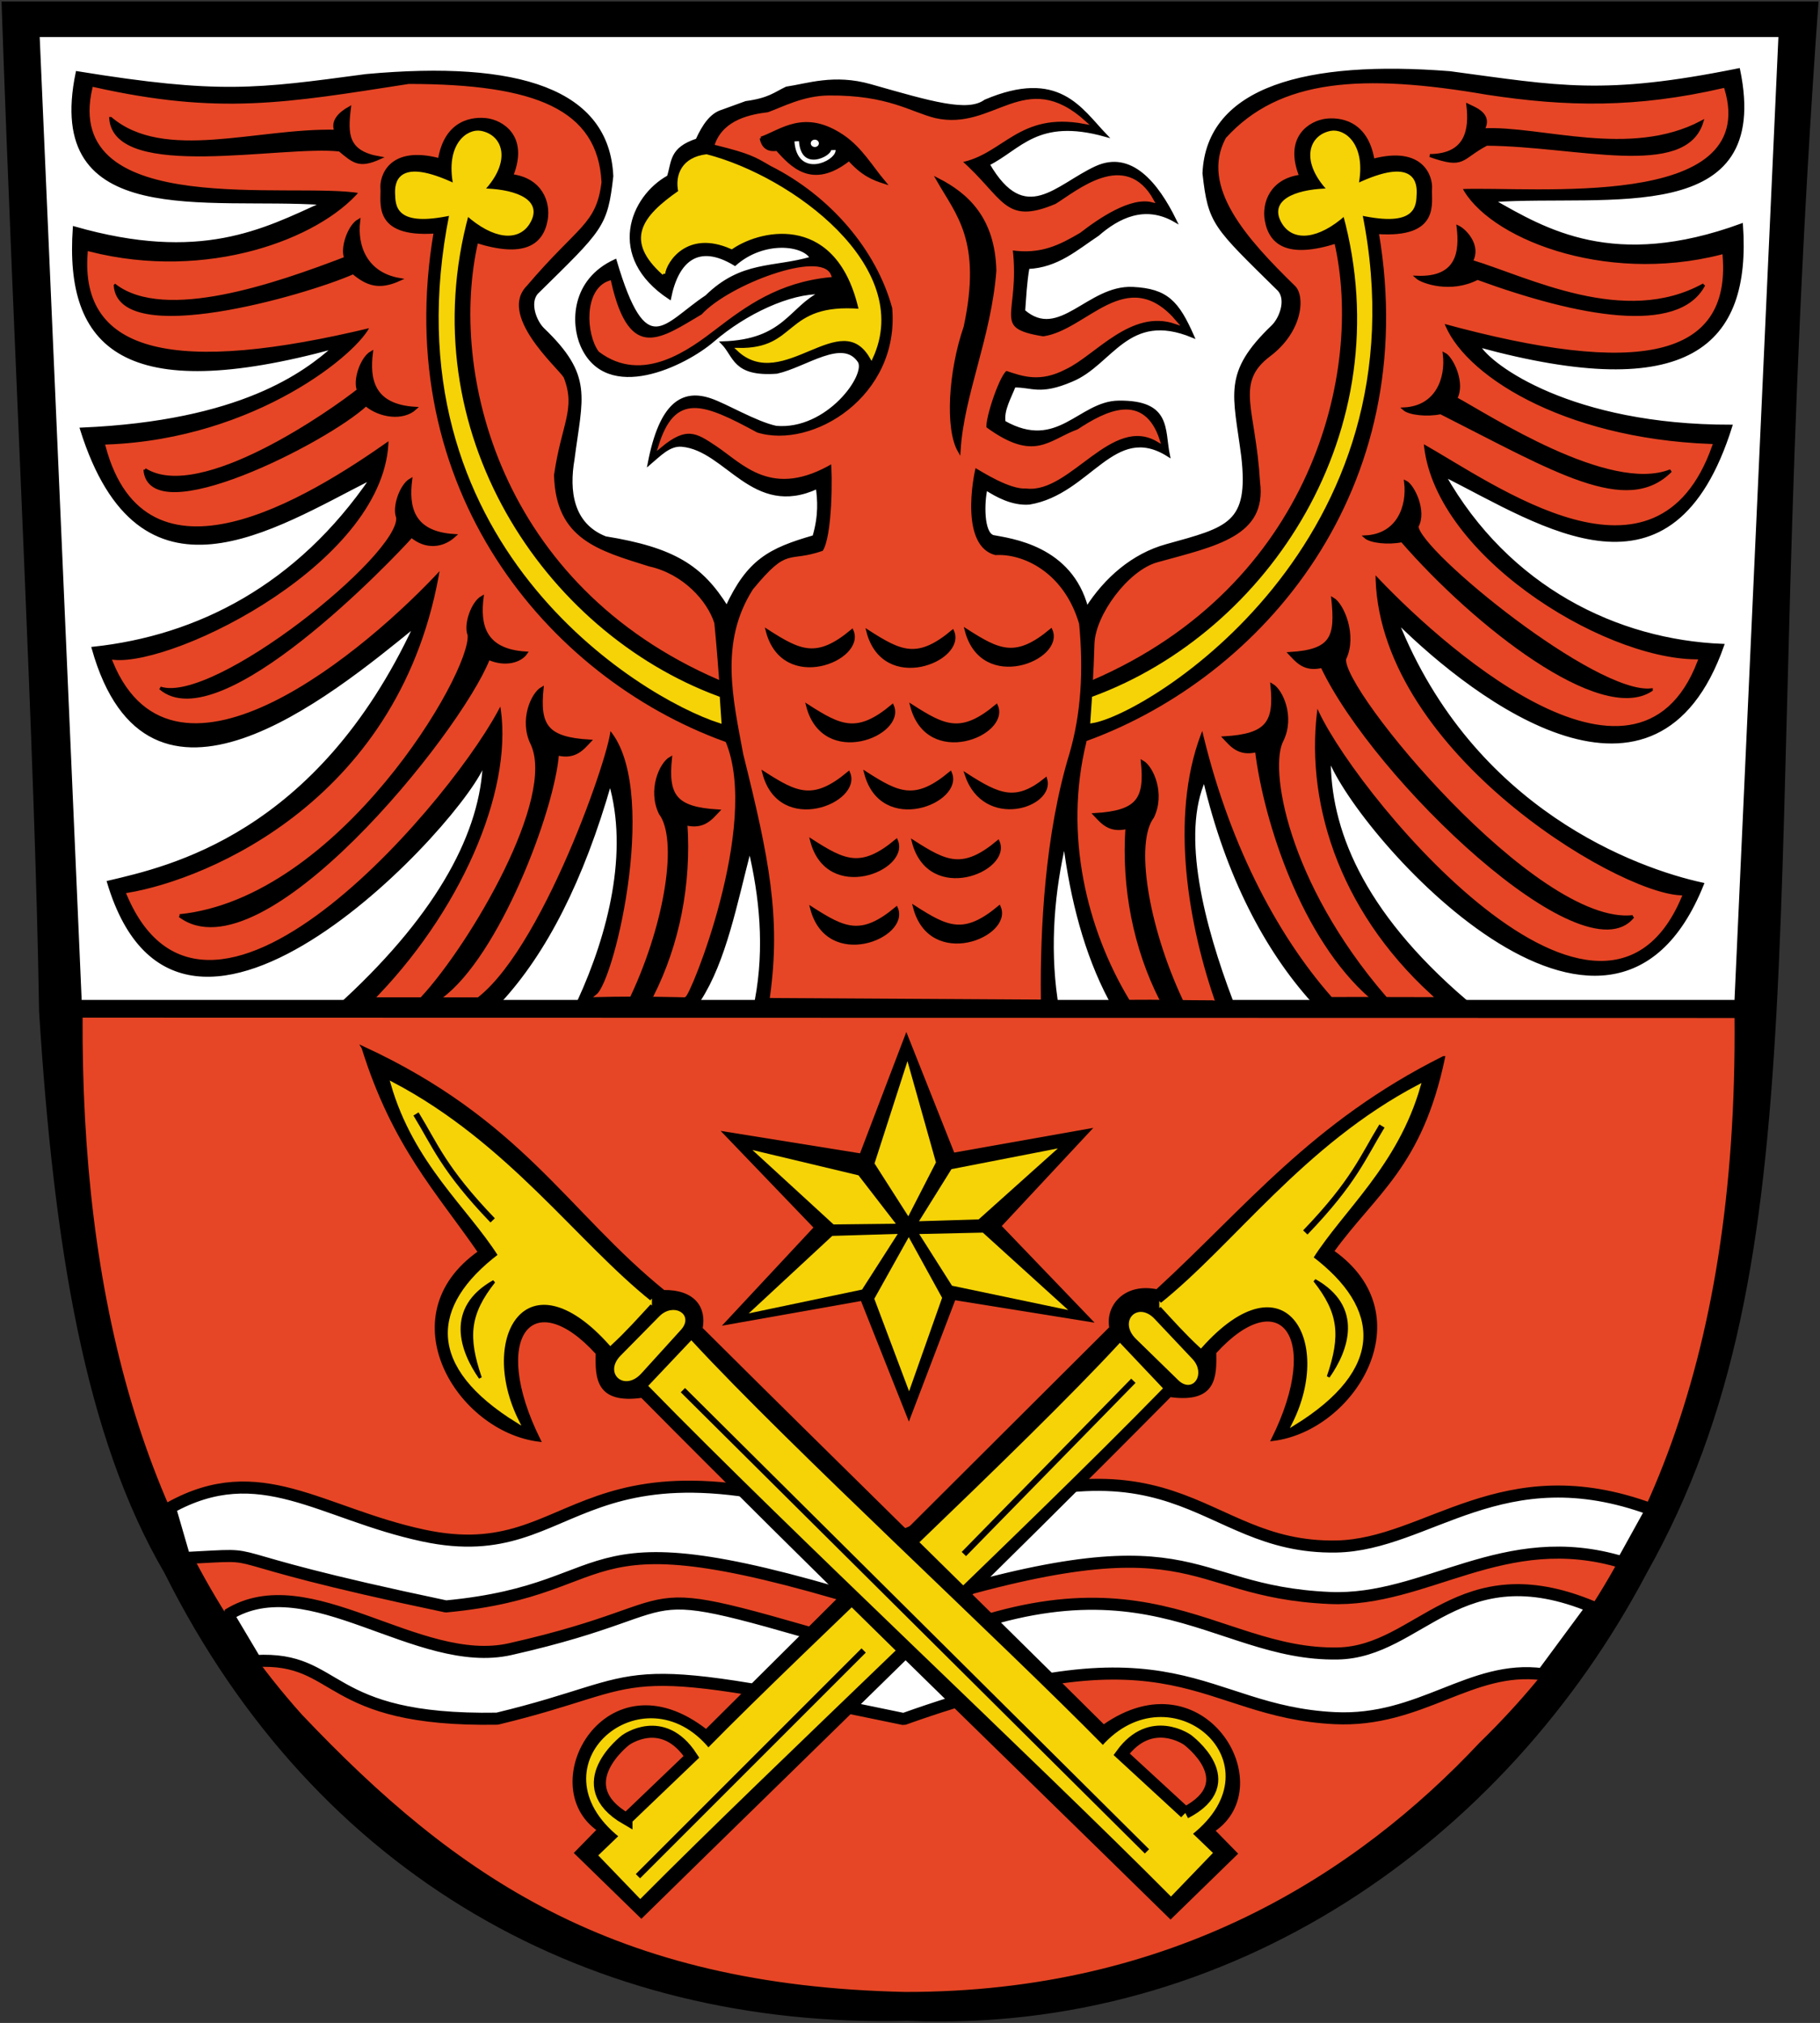 <!-- Created with Inkscape (http://www.inkscape.org/) -->
<svg xmlns:inkscape="http://www.inkscape.org/namespaces/inkscape" xmlns:rdf="http://www.w3.org/1999/02/22-rdf-syntax-ns#" xmlns="http://www.w3.org/2000/svg" inkscape:version="0.48.2 r9819" height="670.97" width="603.62" version="1.1" xmlns:cc="http://creativecommons.org/ns#" xmlns:dc="http://purl.org/dc/elements/1.1/" sodipodi:docname="Wappen Landkreis Maerkisch-Oderland2.svg" xmlns:sodipodi="http://sodipodi.sourceforge.net/DTD/sodipodi-0.dtd">
	<rect width="100%" height="100%" fill="#333333" stroke="none"/>
	<sodipodi:namedview fit-margin-left="0.5" inkscape:zoom="2.86" borderopacity="1" inkscape:current-layer="svg2" inkscape:cx="451.77068" inkscape:cy="302.78672" inkscape:window-maximized="1" showgrid="false" fit-margin-right="0.5" bordercolor="#666666" inkscape:window-x="-8" guidetolerance="10" objecttolerance="10" inkscape:window-y="-8" fit-margin-bottom="0.5" inkscape:window-width="1680" inkscape:pageopacity="0" inkscape:pageshadow="2" pagecolor="#ffffff" gridtolerance="10" inkscape:window-height="988" fit-margin-top="0.5"/>

	<path stroke-linejoin="miter" style="enable-background:accumulate;color:black;" d="M1.281,1.243c4.21,121.91,11.065,248.02,12.433,334.27,4.919,78.1,15.207,140.91,41.493,185.86,50.443,100.96,141.52,150.66,245.57,148.15,107.39,4.53,197.99-59.45,244.72-148.12,29.349-52.206,38.698-108.47,42.926-185.49,4.481-81.625,3.209-186.56,13.898-334.67z" sodipodi:nodetypes="cccccccc" inkscape:connector-curvature="0" stroke-dashoffset="0" stroke="#000" stroke-linecap="butt" stroke-miterlimit="4" stroke-dasharray="none" stroke-width="1.5" fill="#000"/>
	<path style="enable-background:accumulate;color:black;" d="m26.892,337.03c-0.45,92.398,19.447,172.38,72.861,232,51.14,53.901,103.32,90.097,200.51,92.154,89.07,0.125,150.13-39.447,190.85-82.872,52.35-50.955,85.728-124.41,84.662-241.16z" sodipodi:nodetypes="cccccc" inkscape:connector-curvature="0" stroke="#000" stroke-width="1px" fill="#e64625"/>
	<path stroke-linejoin="miter" d="m56.352,500.12c29.855-16.644,49.972,1.912,84.104,9.199,53.794,11.485,48.013-41.395,159.87-0.342,91.573-39.643,95.869,4.775,142.82,3.966,30.472-0.525,55.076-30.705,104.66-12.269l-9.695,17.522c-39.436-11.944-65.053,13.239-97.15,11.817-50.034-2.217-42.129-28.377-144.18,4.242-111.07-35.139-86.401-7.336-148.87-1.438-84.929-17.839-54.762-17.639-86.731-16.049z" fill-rule="evenodd" sodipodi:nodetypes="cscsccccccc" inkscape:connector-curvature="0" stroke="#000" stroke-miterlimit="0.5" stroke-width="4" fill="#FFF"/>
	<path stroke-linejoin="miter" style="enable-background:accumulate;color:black;" d="m589.3,12.781-575.61,0,13.87,318.38,547.23,0z" stroke-dashoffset="0" inkscape:connector-curvature="0" stroke="#FFF" stroke-linecap="butt" stroke-miterlimit="4" stroke-dasharray="none" stroke-width="1px" fill="#FFF"/>
	<path stroke-linejoin="miter" style="enable-background:accumulate;color:black;" d="m486.06,332.06c-34.971-29.938-45.39-57.624-45.192-80.663,9.643,25.578,92.911,118.93,123.75,41.85-21.589-4.695-76.258-24.201-101.35-87.218,27.057,26.813,86.053,70.652,108.05,8.026-35.027-1.395-71.189-18.97-92.409-56.485,33.029,16.682,75.636,45.946,95.119-16.206-52.894,0.054-79.951-19.968-83.652-26.706,69.659,18.988,89.959-0.384,87.198-40.024-42.389,15.491-65.057,1.788-82.459-8.103,38.551-2.599,92.274,8.544,81.506-43.374-44.972,9.073-59.326,5.823-95.805,0.953-47.338-3.72-80.229,4.982-81.506,33.365,1.872,16.737,3.39,17.471,24.954,38.719,2.815,3.365,0.504,9.529-2.186,12.113-16.186,15.546-12.576,22.297-9.899,43.066,2.559,22.505-4.697,23.897-25.315,29.61-11.116,3.08-20.189,11.013-26.412,20.791-5.3-20.461-25.44-22.703-31.063-23.803-3.672-1.102-3.445-11.505-2.383-15.874,3.434,2.223,8.731,5.21,14.386,4.766,20.144-3.351,27.932-27.375,46.118-15.869-1.765-8.481,0.622-17.831-16.521-17.616-12.998,0.163-20.06,16.767-37.984,6.629-0.641-3.914,1.858-8.102,3.365-11.974,5.836-0.16,8.411,2.67,19.066-1.907,13.271-5.439,18.457-23.545,40.11-14.614-4.977-11.252-8.543-15.304-19.854-15.85-14.705-0.71-24.271,17.837-36.183,7.503,0.369-4.707,0.527-9.203,1.43-14.444,9.751-0.452,15.959-6.156,23.148-10.916,6.653-5.803,15.541-10.445,25.667-4.587-6.062-12.379-14.721-22.908-26.215-17.636-13.087,6.003-23.564,20.074-35.806-1.122,10.521-5.203,16.24-15.925,38.892-9.586-8.301-8.678-15.557-21.686-39.84-11.358-5.834,4.236-17.859,0.653-38.078-5.103-12.09-3.442-20.921-0.184-27.843,0.814-3.956,1.88-5.751,3.753-13.461,4.798l-7.877,2.862c-3.6,1.082-6.098,4.654-8.324,9.557-8.851,2.909-7.875,7.162-9.504,12.195-12.23,6.711-20.403,26.444,0.39,40.177,2.468-12.347,9.388-18.631,21.67-11.16,9.408-8.331,22.752-6.881,25.407-2.046-12.713,3.704-23.095,1.243-34.848,12.759-13.984,9.239-20.135,22.538-30.284-11.887-14.227,6.524-14.229,20.794-11.035,28.102,8.305,19.004,34.132,6.42,43.53-1.703,10.579-9.144,25.533-16.14,35.891-15.778-10.384,4.97-12.007,15.99-32.806,16.63,4.247,4.333,3.72,10.78,18.026,9.725,9.652-2.172,21.775-11.768,27.284-3.679,3.078,4.52-10.449,23.463-27.529,21.964-6.868-1.49-16.546-7.371-21.82-9.146-9.114-3.068-16.412,1.044-20.269,21.173,3.31-2.778,6.615-6.452,10.828-6.086,14.905,1.297,23.6,23.874,44.939,13.962,0.528,4.014,0.993,9.283-1.117,16.374-14.817,4.258-21.755,8.002-28.912,23.413-8.365-13.444-17.551-19.367-40.273-23.049-11.237-4.465-12.506-15.661-10.727-26.045,2.677-20.769,6.287-27.52-9.899-43.066-2.69-2.584-5.001-8.748-2.186-12.113,21.564-21.248,23.081-21.982,24.954-38.719-1.276-28.383-30.679-38.015-81.506-33.365-36.479,4.87-48.507,6.725-95.805-0.953-10.769,51.919,42.955,40.775,81.506,43.374-19.728,8.96-40.535,20.106-82.459,8.103-2.761,39.64,16.613,58.549,86.272,39.561-9.747,8.598-30.763,24.897-83.889,27.169,19.483,62.152,63.252,32.887,96.281,16.206-24.475,35.887-57.615,52.765-92.409,56.485,18.281,64.952,77.899,16.026,106.82-7.53-32.442,69.761-81.776,80.389-101.74,85.103,24.352,81.484,119.18-22.012,124.66-39.941-0.721,23.078-14.61,49.857-45.985,79.025l51.148,0.499c15.058-16.303,27.307-40.257,36.548-72.586,6.727,22.918-0.142,50.165-10.341,72.425l39.945-0.374c8.442-13.072,11.972-31.818,16.709-50.003,3.718,15.796,5.438,32.584,2.2,50.01l99.358-0.37c-2.561-17.949-0.879-36.064,2.839-51.861,2.394,18.957,7.085,36.89,15.039,51.968l40.305,0.55c-9.433-24.926-17.317-55.122-8.966-73.461,7.655,32.496,20.693,56.676,35.917,73.595z" sodipodi:nodetypes="ccccccccccccccccscccccsccccsccccscccsccccccccccsscccscscsccccccccccccccccccccccccccccccccc" inkscape:connector-curvature="0" stroke-dashoffset="0" stroke="#000" stroke-linecap="butt" stroke-miterlimit="4" stroke-dasharray="none" stroke-width="1px" fill="#000"/>
	<path stroke-linejoin="miter" style="enable-background:accumulate;color:black;" d="m402.17,331.29c-9.158-26.882-14.909-63.144-3.301-90.489,8.664,37.717,24.659,68.478,43.025,89.39,9.987-0.076,26.997,0.068,32.427,0.041-31.314-28.648-42.404-65.531-37.62-97.04,9.722,25.658,93.375,128.46,120.52,64.264-22.234-1.131-101.93-49.385-101.52-107.92,20.923,22.638,86.614,82.354,106.81,29.659-32.124-0.311-88.262-35.58-90.857-72.767,24.99,14.098,77.47,52.93,95.716,1.328-49.755-1.886-82.989-23.425-89.038-41.036,65.934,18.079,95.088,11.153,92.502-21.758-39.264,9.965-77.936-5.762-86.466-22.742,23.983-1.01,98.933,7.246,87.116-32.473-28.775,6.61-51.807,6.223-78.333,2.18-41.398-7.126-68.591-5.256-86.19,14.15-8.41,15.744,6.83,32.743,22.904,48.403,3.701,3.605,2.826,15.697-8.339,24.116-11.465,8.645-4.57,16.728-3.129,41.166,2.396,18.685-15.199,21.88-34.426,27.227-9.387,2.61-20.196,17.142-20.482,26.593-0.676,22.325-1.605,20.278-2.704,32.704-7.573,30.774,0.323,61.959,14.055,84.83,8.677-0.115,18.545,0.174,27.325,0.174zm-169.14-226.62c-13.097,7.671-24.556,16.833-30.826-11.101-8.125,2.706-7.276,17.279-3.252,22.716,14.197,10.721,29.503-0.83,38.304-7.574,9.908-7.591,20.834-15.556,37.942-17.255-2.959-7.855-33.121,3.327-42.168,13.214zm-74.69,225.63c22.746-18.023,45.959-87.898,43.5-89.264,17.944,18.648,2.706,84.067-3.66,89.16,13.476-0.347,28.77,0.088,28.77,0.088,1.257,0.463,24.701-56.514,13.279-84.02-1.958-12.027-2.108-22.48-3.8-39.481-2.291-7.158-10.146-15.991-21.264-18.432-16.683-5.247-31.423-8.999-31.914-30.863,2.507-17.243,7.252-21.789,3.27-32.06-2.198-3.384-22.153-20.814-12.124-31,17.116-20.105,22.849-20.098,24.602-33.994-1.21-23.574-21.25-32.046-63.37-32.096-40.697,6.328-62.827,10.37-104.51,1.056-10.086,43.106,66.062,30.232,88.611,34.238-13.54,16.063-50.893,30.244-90.157,20.279-2.586,32.907,28.494,39.987,93.737,24.217-3.585,8.987-38.05,37.918-87.806,39.804,13.191,49.215,65.433,17.552,93.868-2.56-0.132,40.883-70.59,75.838-91.473,73.999,20.201,48.999,83.428-3.941,108.66-31.507-12.52,77.63-77.523,104.32-104.06,108.75,27.143,64.193,109.64-34.51,123.67-63.864,5.223,26.889-11.17,67.047-40.183,97.525zm186.37,0.736c-0.249-22.457,1.298-54.378,9.512-81.245,3.794-13.062,4.663-27.183,3.192-42.773-5.051-17.163-18.678-23.028-27.332-22.401-12.371-3.071-7.846-26.491-6.852-30.118,3.216,1.845,11.872,7.405,17.169,7.037,14.267,1.78,28.103-24.791,43.779-15.409-5.026-15.534-17.236-9.422-26.559-3.258-9.529,3.394-14.447,11.255-30.927-0.858-0.6-3.249,4.881-19.293,7.156-19.489,5.466,1.815,10.996,3.91,19.435-0.506,9.657-4.516,21.612-20.197,36.639-15.059-16.156-19.172-29.06,3.104-43.928,5.108-18.178-2.895-8.037-7.493-10.638-29.573,9.749,1.473,15.87-1.723,22.603-5.675,6.231-4.818,16.852-12.104,24.268-10.213-9.061-16.534-24.775-2.915-31.891,1.462-17.593,7.46-17.816-2.273-31.968-14.635,14.119-2.577,19.294-16.94,41.386-12.827-19.896-18.009-29.723,3.526-49.666-0.942-8.236-2.027-15.583-7.656-35.228-7.49-8.336,0.071-15.1,3.772-20.042,5.545-5.649,0.677-14.232,2.328-17.141,9.972,11.286,2.79,13.039,3.93,18.058,6.86,20.022,10.032,35.454,28.197,40.67,47.56,2.555,29.588-26.683,47.639-45.478,41.803-18.091-9.824-26.724-13.089-32.096,4.194,8.812-7.385,12.336-4.981,18.857-0.644,9.136,6.077,18.375,17.587,38.392,5.74,0.495,3.333,0.622,24.954-2.894,29.918-12.173,4.243-11.23-1.675-23.073,12.663-11.023,17.306-6.532,35.872-3.101,54.35,8.575,34.391,12.497,54.05,8.871,80.383z" sodipodi:nodetypes="ccccccccccccccccsscsscccccccccccccccccccccccccccccccccccccccccccccccscccccsccccccscccccc" inkscape:connector-curvature="0" stroke-dashoffset="0" stroke="#e64625" stroke-linecap="butt" stroke-miterlimit="4" stroke-dasharray="none" stroke-width="1px" fill="#e64625"/>
	<path stroke-linejoin="miter" style="enable-background:accumulate;color:black;" d="m209.81,330.16c11.367-24.5,15.576-51.989,9.175-60.421-3.725-7.723,0.196-16.451,3.38-18.253-1.274,12.458,1.536,16.651,15.771,17.498-2.279,2.383-4.762,5.736-10.66,4.27,1.361,19.932-2.587,39.931-11.229,56.983-1.677,0.357-3.831,0.064-6.435-0.077z" sodipodi:nodetypes="ccccccc" inkscape:connector-curvature="0" stroke-dashoffset="0" stroke="#000" stroke-linecap="butt" stroke-miterlimit="4" stroke-dasharray="none" stroke-width="1px" fill="#000"/>
	<path stroke-linejoin="miter" style="enable-background:accumulate;color:black;" d="m311.01,59.549c6.56,11.531,15.243,20.196,9.1,48.876-5.143,14.92-6.152,33.766-2.024,41.037,1.14-18.646,10.15-37.546,11.87-59.673-0.41-17.394-9.343-25.343-18.945-30.24z" sodipodi:nodetypes="ccccc" inkscape:connector-curvature="0" stroke-dashoffset="0" stroke="#000" stroke-linecap="butt" stroke-miterlimit="4" stroke-dasharray="none" stroke-width="1px" fill="#000"/>
	<path stroke-linejoin="miter" style="enable-background:accumulate;color:black;" d="m252.42,45.836c6.744-2.35,14.423-9.328,27.251-0.527,5.835,4.004,9.306,10.08,13.538,15.12-3.52-1.13-7.107-2.523-11.604-7.56-12.313,9.745-19.13,1.908-23.91-3.34-3.369,0.515-4.704-1.175-5.274-3.692z" sodipodi:nodetypes="cscccc" inkscape:connector-curvature="0" stroke-dashoffset="0" stroke="#000" stroke-linecap="butt" stroke-miterlimit="4" stroke-dasharray="none" stroke-width="1px" fill="#000"/>
	<path inkscape:connector-curvature="0" fill="#FFF" d="m271.59,47.543c0,0.671-0.604,1.216-1.349,1.216-0.745,0-1.349-0.544-1.349-1.216s0.604-1.216,1.349-1.216c0.745,0,1.349,0.544,1.349,1.216z"/>
	<path stroke-linejoin="miter" style="enable-background:accumulate;color:black;" d="m276.39,49.78c0.096,2.822-11.33,8.476-12.159-2.912" sodipodi:nodetypes="cc" inkscape:connector-curvature="0" stroke-dashoffset="0" stroke="#FFF" stroke-linecap="butt" stroke-miterlimit="4" stroke-dasharray="none" stroke-width="1.5" fill="none"/>
	<path stroke-linejoin="miter" style="enable-background:accumulate;color:black;" d="m232.15,61.736c-2.723-3.277,0.032-8.852,6.17-3.572-2.838,0.075-5.332,0.64-6.17,3.572z" sodipodi:nodetypes="ccc" inkscape:connector-curvature="0" stroke-dashoffset="0" stroke="#000" stroke-linecap="butt" stroke-miterlimit="4" stroke-dasharray="none" stroke-width="1px" fill="#000"/>
	<path stroke-linejoin="miter" style="enable-background:accumulate;color:black;" d="m348.57,209.03c4.137,9.493-22.801,20.495-28.111,0.017,10.902,6.985,16.432,9.741,28.111-0.017z" sodipodi:nodetypes="ccc" inkscape:connector-curvature="0" stroke-dashoffset="0" stroke="#000" stroke-linecap="butt" stroke-miterlimit="4" stroke-dasharray="none" stroke-width="1px" fill="#000"/>
	<path stroke-linejoin="miter" style="enable-background:accumulate;color:black;" d="m315.95,209.41c4.137,9.493-22.801,20.495-28.111,0.017,10.902,6.985,16.432,9.741,28.111-0.017z" sodipodi:nodetypes="ccc" inkscape:connector-curvature="0" stroke-dashoffset="0" stroke="#000" stroke-linecap="butt" stroke-miterlimit="4" stroke-dasharray="none" stroke-width="1px" fill="#000"/>
	<path stroke-linejoin="miter" style="enable-background:accumulate;color:black;" d="m282.58,209.22c4.137,9.493-22.801,20.495-28.111,0.017,10.902,6.985,16.432,9.741,28.111-0.017z" sodipodi:nodetypes="ccc" inkscape:connector-curvature="0" stroke-dashoffset="0" stroke="#000" stroke-linecap="butt" stroke-miterlimit="4" stroke-dasharray="none" stroke-width="1px" fill="#000"/>
	<path stroke-linejoin="miter" style="enable-background:accumulate;color:black;" d="m295.97,234.11c4.137,9.493-22.801,20.495-28.111,0.017,10.902,6.985,16.432,9.741,28.111-0.017z" sodipodi:nodetypes="ccc" inkscape:connector-curvature="0" stroke-dashoffset="0" stroke="#000" stroke-linecap="butt" stroke-miterlimit="4" stroke-dasharray="none" stroke-width="1px" fill="#000"/>
	<path stroke-linejoin="miter" style="enable-background:accumulate;color:black;" d="m330.47,234.11c4.137,9.493-22.801,20.495-28.111,0.017,10.902,6.985,16.432,9.741,28.111-0.017z" sodipodi:nodetypes="ccc" inkscape:connector-curvature="0" stroke-dashoffset="0" stroke="#000" stroke-linecap="butt" stroke-miterlimit="4" stroke-dasharray="none" stroke-width="1px" fill="#000"/>
	<path stroke-linejoin="miter" style="enable-background:accumulate;color:black;" d="m346.82,258.42c2.637,8.993-20.301,16.495-26.361-1.483,10.902,6.985,16.432,9.491,26.361,1.483z" sodipodi:nodetypes="ccc" inkscape:connector-curvature="0" stroke-dashoffset="0" stroke="#000" stroke-linecap="butt" stroke-miterlimit="4" stroke-dasharray="none" stroke-width="1px" fill="#000"/>
	<path stroke-linejoin="miter" style="enable-background:accumulate;color:black;" d="m315.2,256.36c4.137,9.493-22.801,20.495-28.111,0.017,10.902,6.985,16.432,9.741,28.111-0.017z" sodipodi:nodetypes="ccc" inkscape:connector-curvature="0" stroke-dashoffset="0" stroke="#000" stroke-linecap="butt" stroke-miterlimit="4" stroke-dasharray="none" stroke-width="1px" fill="#000"/>
	<path stroke-linejoin="miter" style="enable-background:accumulate;color:black;" d="m281.45,256.36c4.137,9.493-22.801,20.495-28.111,0.017,10.902,6.985,16.432,9.741,28.111-0.017z" sodipodi:nodetypes="ccc" inkscape:connector-curvature="0" stroke-dashoffset="0" stroke="#000" stroke-linecap="butt" stroke-miterlimit="4" stroke-dasharray="none" stroke-width="1px" fill="#000"/>
	<path stroke-linejoin="miter" style="enable-background:accumulate;color:black;" d="m297.29,278.79c4.137,9.493-22.801,20.495-28.111,0.017,10.902,6.985,16.432,9.741,28.111-0.017z" sodipodi:nodetypes="ccc" inkscape:connector-curvature="0" stroke-dashoffset="0" stroke="#000" stroke-linecap="butt" stroke-miterlimit="4" stroke-dasharray="none" stroke-width="1px" fill="#000"/>
	<path stroke-linejoin="miter" style="enable-background:accumulate;color:black;" d="m331.03,279.17c4.137,9.493-22.801,20.495-28.111,0.017,10.902,6.985,16.432,9.741,28.111-0.017z" sodipodi:nodetypes="ccc" inkscape:connector-curvature="0" stroke-dashoffset="0" stroke="#000" stroke-linecap="butt" stroke-miterlimit="4" stroke-dasharray="none" stroke-width="1px" fill="#000"/>
	<path stroke-linejoin="miter" style="enable-background:accumulate;color:black;" d="m331.41,300.85c4.137,9.493-22.801,20.495-28.111,0.017,10.902,6.985,16.432,9.741,28.111-0.017z" sodipodi:nodetypes="ccc" inkscape:connector-curvature="0" stroke-dashoffset="0" stroke="#000" stroke-linecap="butt" stroke-miterlimit="4" stroke-dasharray="none" stroke-width="1px" fill="#000"/>
	<path stroke-linejoin="miter" style="enable-background:accumulate;color:black;" d="m297.29,301.23c4.137,9.493-22.801,20.495-28.111,0.017,10.902,6.985,16.432,9.741,28.111-0.017z" sodipodi:nodetypes="ccc" inkscape:connector-curvature="0" stroke-dashoffset="0" stroke="#000" stroke-linecap="butt" stroke-miterlimit="4" stroke-dasharray="none" stroke-width="1px" fill="#000"/>
	<path stroke-linejoin="miter" style="enable-background:accumulate;color:black;" d="m36.723,39.303c17.734,14.982,48.408,3.6,74.689,4.232-1.41-3.325,1.298-5.917,4.481-7.718-1.099,8.774-0.936,14.654,9.959,16.556-6.674,2.997-8.471,1.331-13.195-2.614-18.836-2.183-74.325,9.93-75.937-10.456z" sodipodi:nodetypes="cccccc" inkscape:connector-curvature="0" stroke-dashoffset="0" stroke="#000" stroke-linecap="butt" stroke-miterlimit="4" stroke-dasharray="none" stroke-width="1px" fill="#000"/>
	<path stroke-linejoin="miter" style="enable-background:accumulate;color:black;" d="m38.215,94.756c16.503,12.52,53.332-0.268,76.448-9.131-1.41-3.325,1.122-10.664,4.306-12.465-1.099,8.774,2.581,17.643,13.475,19.545-6.674,2.997-10.581,1.683-15.305-2.262-16.2,7.136-77.313,24.697-78.925,4.313z" sodipodi:nodetypes="cccccc" inkscape:connector-curvature="0" stroke-dashoffset="0" stroke="#000" stroke-linecap="butt" stroke-miterlimit="4" stroke-dasharray="none" stroke-width="1px" fill="#000"/>
	<path stroke-linejoin="miter" style="enable-background:accumulate;color:black;" d="m48.062,155.77c18.437,11.641,62.827-19.962,70.821-26.363-1.41-3.325,1.122-10.664,4.306-12.465-1.099,8.774,0.295,17.643,14.53,18.49-4.036,3.7-11.636,2.738-16.36-1.207-13.206,12.235-71.684,41.932-73.296,21.546z" sodipodi:nodetypes="cccccc" inkscape:connector-curvature="0" stroke-dashoffset="0" stroke="#000" stroke-linecap="butt" stroke-miterlimit="4" stroke-dasharray="none" stroke-width="1px" fill="#000"/>
	<path stroke-linejoin="miter" style="enable-background:accumulate;color:black;" d="m53.161,228.22c17.843,5.996,80.047-44.021,78.733-56.607-1.41-3.325,1.122-10.664,4.306-12.465-1.099,8.774,0.295,17.643,14.53,18.49-4.036,3.7-9.526,4.145-14.25,0.199-6.172,6.96-63.665,67.391-83.319,50.383z" sodipodi:nodetypes="cccccc" inkscape:connector-curvature="0" stroke-dashoffset="0" stroke="#000" stroke-linecap="butt" stroke-miterlimit="4" stroke-dasharray="none" stroke-width="1px" fill="#000"/>
	<path stroke-linejoin="miter" style="enable-background:accumulate;color:black;" d="m59.584,303.72c53.239-5.422,97.316-80.558,96.003-93.144-1.41-3.325,1.122-10.664,4.306-12.465-1.099,8.774,0.295,17.643,14.53,18.49-1.752,2.558-6.672,4.287-12.395,1.769-9.74,24.801-75.369,105.93-102.44,85.35z" sodipodi:nodetypes="cccccc" inkscape:connector-curvature="0" stroke-dashoffset="0" stroke="#000" stroke-linecap="butt" stroke-miterlimit="4" stroke-dasharray="none" stroke-width="1px" fill="#000"/>
	<path stroke-linejoin="miter" style="enable-background:accumulate;color:black;" d="m541.56,304.04c-32.235,3.587-97.406-75.449-95.587-85.543,3.725-7.723-0.743-18.042-3.927-19.843,1.274,12.458-0.009,17.262-14.244,18.109,2.279,2.383,4.762,5.736,10.66,4.27,17.521,37.181,86.856,103.26,103.1,83.007z" sodipodi:nodetypes="cccccc" inkscape:connector-curvature="0" stroke-dashoffset="0" stroke="#000" stroke-linecap="butt" stroke-miterlimit="4" stroke-dasharray="none" stroke-width="1px" fill="#000"/>
	<path stroke-linejoin="miter" style="enable-background:accumulate;color:black;" d="m547.66,228.82c-18.595,2.036-77.097-45.726-77.705-54.214,2.855-5.03-1.321-13.555-3.761-14.728,0.977,8.114-2.45,17.655-13.36,18.207,1.747,1.552,7.62,2.209,12.14,1.254,24.452,28.164,65.961,60.534,82.686,49.482z" sodipodi:nodetypes="cccccc" inkscape:connector-curvature="0" stroke-dashoffset="0" stroke="#000" stroke-linecap="butt" stroke-miterlimit="4" stroke-dasharray="none" stroke-width="1px" fill="#000"/>
	<path stroke-linejoin="miter" style="enable-background:accumulate;color:black;" d="m554.08,156.14c-20.427,8.143-60.608-18.244-71.292-23.984,2.855-5.03-1.321-13.555-3.761-14.728,0.977,8.114-2.45,17.655-13.36,18.207,1.747,1.552,7.62,2.209,12.14,1.254,37.583,19.003,61.686,33.968,76.273,19.252z" sodipodi:nodetypes="cccccc" inkscape:connector-curvature="0" stroke-dashoffset="0" stroke="#000" stroke-linecap="butt" stroke-miterlimit="4" stroke-dasharray="none" stroke-width="1px" fill="#000"/>
	<path stroke-linejoin="miter" style="enable-background:accumulate;color:black;" d="m565.07,94.462c-26.229,14.556-58.165-2.06-77.094-7.8,2.855-5.03-1.931-10.196-4.371-11.37,0.977,8.114,0.052,17.208-13.666,16.68,1.747,1.552,11.24,4.963,20.08,0.338,33.613,12.285,66.572,18.395,75.052,2.151z" sodipodi:nodetypes="cccccc" inkscape:connector-curvature="0" stroke-dashoffset="0" stroke="#000" stroke-linecap="butt" stroke-miterlimit="4" stroke-dasharray="none" stroke-width="1px" fill="#000"/>
	<path stroke-linejoin="miter" style="enable-background:accumulate;color:black;" d="m564.42,40.482c-23.854,12.612-53.199,1.611-72.56,2.564,2.855-5.03-2.579-6.958-5.019-8.131,0.977,8.114-0.38,16.56-12.586,16.68,11.679,4.143,9.945,0.861,18.784-3.764,29.942,0.194,65.708,11.054,71.381-7.349z" sodipodi:nodetypes="cccccc" inkscape:connector-curvature="0" stroke-dashoffset="0" stroke="#000" stroke-linecap="butt" stroke-miterlimit="4" stroke-dasharray="none" stroke-width="1px" fill="#000"/>
	<path stroke-linejoin="miter" style="enable-background:accumulate;color:black;" d="M240.3,245.43c-58.5-21.35-110.46-83.48-95.96-168.48-20.701,1.433-17.316-10.088-17.664-14.57-0.278-3.583,2.461-13.791,19.074-9.403,2.18-13.228,11.568-13.787,15.677-13.273,4.783,0.598,13.554,5.382,8.297,18.561,9.672,1.227,12.469,8.87,11.409,14.708-1.444,7.954-7.526,12.018-23.044,7.15-9.947,43.315,7.071,114.31,80.083,145.81z" sodipodi:nodetypes="ccscscsccc" inkscape:connector-curvature="0" stroke-dashoffset="0" stroke="#000" stroke-linecap="butt" stroke-miterlimit="4" stroke-dasharray="none" stroke-width="1px" fill="#000"/>
	<path stroke-linejoin="miter" style="enable-background:accumulate;color:black;" d="m360.22,245.3c58.491-21.346,111.07-83.168,96.565-168.17,20.701,1.433,17.316-10.088,17.664-14.57,0.278-3.583-2.461-13.791-19.074-9.403-2.18-13.228-11.568-13.787-15.677-13.273-4.783,0.598-13.554,5.382-8.297,18.561-9.672,1.227-12.469,8.87-11.409,14.708,1.444,7.954,7.526,12.018,23.044,7.15,9.947,43.315-7.684,114.31-80.696,145.81z" sodipodi:nodetypes="ccscscsccc" inkscape:connector-curvature="0" stroke-dashoffset="0" stroke="#000" stroke-linecap="butt" stroke-miterlimit="4" stroke-dasharray="none" stroke-width="1px" fill="#000"/>
	<path stroke-linejoin="miter" style="enable-background:accumulate;color:black;" d="m238.77,239.38c-26.336-8.501-111.09-59.695-89.225-168.42-18.035,3.87-17.853-2.814-18.007-6.694-0.123-3.101,0.102-11.937,19.288-2.879-2.652-13.422,4.426-18.315,8.649-17.488,7.032,1.377,9.544,9.671,0.643,19.106,8.553,0.076,19.982,2.746,15.239,10.758-3.522,5.95-11.549,5.142-20.387-2.688-19.556,72.031,24.828,138.84,83.265,160.4z" sodipodi:nodetypes="ccscscsccc" inkscape:connector-curvature="0" stroke-dashoffset="0" stroke="#f5d306" stroke-linecap="butt" stroke-miterlimit="4" stroke-dasharray="none" stroke-width="1px" fill="#f5d306"/>
	<path stroke-linejoin="miter" style="enable-background:accumulate;color:black;" d="m362.12,239.38c18.146-2.804,111.09-59.695,89.225-168.42,18.035,3.87,17.853-2.814,18.007-6.694,0.123-3.101-0.102-11.937-19.288-2.879,2.652-13.422-4.426-18.315-8.649-17.488-7.032,1.377-9.544,9.671-0.643,19.106-8.553,0.076-19.982,2.746-15.239,10.758,3.522,5.95,11.549,5.142,20.387-2.688,19.556,72.031-24.828,138.84-83.265,160.4z" sodipodi:nodetypes="ccscscsccc" inkscape:connector-curvature="0" stroke-dashoffset="0" stroke="#f5d306" stroke-linecap="butt" stroke-miterlimit="4" stroke-dasharray="none" stroke-width="1px" fill="#f5d306"/>
	<path stroke-linejoin="miter" style="enable-background:accumulate;color:black;" d="m391.63,331.42c-11.367-24.5-15.766-52.052-9.365-60.484,3.725-7.723-0.196-16.451-3.38-18.253,1.274,12.458-1.536,16.651-15.771,17.498,2.279,2.383,4.762,5.736,10.66,4.27-1.361,19.932,2.587,39.931,11.229,56.983,2.695,0.03,4.232,0.059,6.625-0.014z" sodipodi:nodetypes="ccccccc" inkscape:connector-curvature="0" stroke-dashoffset="0" stroke="#000" stroke-linecap="butt" stroke-miterlimit="4" stroke-dasharray="none" stroke-width="1px" fill="#000"/>
	<path stroke-linejoin="miter" style="enable-background:accumulate;color:black;" d="m220.1,90.762c-12.277-11.007-7.102-18.508,5.363-27.158-1.209-5.576,1.195-11.004,8.839-11.932,28.099,7.269,68.53,37.039,54.709,66.942-10.243-17.912-29.455,11.332-44.202-2.71,20.379,0.414,15.119-14.988,40.548-12.966-7.13-32.313-32.194-27.929-42.699-20.801-14.924-6.624-22.027,4.435-22.558,8.625z" sodipodi:nodetypes="cccccccc" inkscape:connector-curvature="0" stroke-dashoffset="0" stroke="#f5d306" stroke-linecap="butt" stroke-miterlimit="4" stroke-dasharray="none" stroke-width="1px" fill="#f5d306"/>
	<path stroke-linejoin="miter" style="enable-background:accumulate;color:black;" d="m176.4,246.56c-3.725-7.723,0.196-16.451,3.38-18.253-1.274,12.458,1.536,16.651,15.771,17.498-2.279,2.383-4.762,5.736-10.66,4.27-1.517,19.046-19.86,66.946-38.688,80.677-1.677,0.357-3.415,0.234-6.019,0.093,16.165-17.583,44.934-66.158,36.217-84.285z" sodipodi:nodetypes="ccccccc" inkscape:connector-curvature="0" stroke-dashoffset="0" stroke="#000" stroke-linecap="butt" stroke-miterlimit="4" stroke-dasharray="none" stroke-width="1px" fill="#000"/>
	<path stroke-linejoin="miter" style="enable-background:accumulate;color:black;" d="m459.24,330.73c-32.882-38.183-38.962-76.244-34.01-85.256,3.725-7.723-0.196-16.451-3.38-18.253,1.274,12.458-1.536,16.651-15.771,17.498,2.279,2.383,4.762,5.736,10.66,4.27,2.936,23.724,15.476,62.127,37.866,81.66,1.415,0.066,2.424,0.024,4.635,0.081z" sodipodi:nodetypes="ccccccc" inkscape:connector-curvature="0" stroke-dashoffset="0" stroke="#000" stroke-linecap="butt" stroke-miterlimit="4" stroke-dasharray="none" stroke-width="1px" fill="#000"/>
	<path stroke-linejoin="miter" d="m75.626,535.6c26.686-16.644,62.976,18.294,93.574,11.389,68.923-15.554,30.708-25.434,127.13,2.724,81.852-39.643,105.4-0.482,147.37-1.291,27.237-0.525,40.107-33.886,84.426-15.451l-16.499,22.34c-23.861-3.183-40.316,15.983-69.006,14.56-44.723-2.217-51.674-32.319-142.9,0.299-101.03-21.121-81.171-13.03-134.82-0.124-57.953,0.997-51.577-20.706-80.152-19.116z" fill-rule="evenodd" sodipodi:nodetypes="cscsccccccc" inkscape:connector-curvature="0" stroke="#000" stroke-miterlimit="0.5" stroke-width="4" fill="#FFF"/>
	<path stroke-linejoin="miter" style="enable-background:accumulate;color:black;" d="m478.76,350.8c-7.584,36.105-22.71,44.693-36.854,64.266,30.363,21.248,7.121,59.093-19.786,62.382,17.205-34.623,2.21-52.519-19.237-28.855,0.198,8.325-0.056,16.337-14.84,14.29-57.726,58.337-116.75,115.38-175.33,172.85l-21.71-21.16,7.508-7.676c-21.457-14.938,2.767-58.598,35.686-32.8,44.035-43.712,90.756-90.426,134.21-133.69-1.354-7.004,4.618-14.467,15.301-12.279,29.774-27.314,51.717-55.669,95.046-77.328z" sodipodi:nodetypes="cccccccccccc" inkscape:connector-curvature="0" stroke-dashoffset="0" stroke="#000" stroke-linecap="butt" stroke-miterlimit="4" stroke-dasharray="none" stroke-width="1px" fill="#000"/>
	<path stroke-linejoin="miter" style="enable-background:accumulate;color:black;" d="m391.1,457.39c4.371,4.264,8.221-1.848,4.025-6.295l-12.565-13.315c-5.148-5.456-10.98,0.57-5.412,6.001z" sodipodi:nodetypes="sssss" inkscape:connector-curvature="0" stroke-dashoffset="0" stroke="#f5d306" stroke-linecap="butt" stroke-miterlimit="4" stroke-dasharray="none" stroke-width="1px" fill="#f5d306"/>
	<path stroke-linejoin="miter" style="enable-background:accumulate;color:black;" d="m385.03,460.47c-46.897,48.043-128.22,123.96-172.68,168.68l-13.224-13.743,6.653-6.397c-29.382-23.455,7.781-54.862,29.141-28.717,34.57-35.177,104.34-99.373,136.52-134.19zm-0.037-27.677c24.771-19.791,47.603-52.616,85.654-72.607-7.537,26.27-25.394,40.848-35.606,56.975,22.478,17.1,23.816,36.724-6.015,55.167,14.13-28.173-3.01-56.823-30.752-25.745-4.814-4.443-8.812-8.943-13.281-13.791z" sodipodi:nodetypes="ccccccccccccc" inkscape:connector-curvature="0" stroke-dashoffset="0" stroke="#f5d306" stroke-linecap="butt" stroke-miterlimit="4" stroke-dasharray="none" stroke-width="1px" fill="#f5d306"/>
	<path stroke-linejoin="miter" style="enable-background:accumulate;color:black;" d="m120.43,347.54c10.181,32.644,24.812,47.731,38.607,67.771-30.363,21.248-7.121,59.093,19.786,62.382-17.205-34.623-2.21-52.519,19.237-28.855-0.198,8.325,0.056,16.337,14.84,14.29,57.726,58.337,116.75,115.38,175.33,172.85l21.71-21.16-7.508-7.676c22.177-14.933-3.203-58.02-36.404-34.596-44.035-43.712-90.038-88.63-133.5-131.9,1.354-7.004-2.564-12.414-12.426-12.279-32.206-26.132-47.226-56.569-99.673-80.832z" sodipodi:nodetypes="cccccccccccc" inkscape:connector-curvature="0" stroke-dashoffset="0" stroke="#000" stroke-linecap="butt" stroke-miterlimit="4" stroke-dasharray="none" stroke-width="1px" fill="#000"/>
	<path stroke-linejoin="miter" style="enable-background:accumulate;color:black;" d="m225.47,440.74c4.103-4.522-2.144-8.149-6.436-3.795l-12.853,13.037c-5.266,5.342,0.966,10.953,6.192,5.192z" sodipodi:nodetypes="sssss" inkscape:connector-curvature="0" stroke-dashoffset="0" stroke="#f5d306" stroke-linecap="butt" stroke-miterlimit="4" stroke-dasharray="none" stroke-width="1px" fill="#f5d306"/>
	<path stroke-linejoin="miter" style="enable-background:accumulate;color:black;" d="m215.68,459.65c46.897,48.043,128.22,123.96,172.68,168.68l13.224-13.743-6.653-6.397c29.5-23.24-6.91-54-29.14-28.72-34.57-35.18-104.34-99.38-136.51-134.2zm0.037-27.677c-24.771-19.791-47.603-52.616-85.654-72.607,7.537,26.27,25.394,40.848,35.606,56.975-22.478,17.1-23.816,36.724,6.015,55.167-14.13-28.173,3.01-56.823,30.752-25.745,4.814-4.443,8.812-8.943,13.281-13.791z" sodipodi:nodetypes="ccccccccccccc" inkscape:connector-curvature="0" stroke-dashoffset="0" stroke="#f5d306" stroke-linecap="butt" stroke-miterlimit="4" stroke-dasharray="none" stroke-width="1px" fill="#f5d306"/>
	<path stroke-linejoin="miter" style="enable-background:accumulate;color:black;" d="m163.8,425.05c-8.418,10.666-9.204,18.277-4.501,31.94-6.221-8.851-11.373-23.008,4.501-31.94z" sodipodi:nodetypes="ccc" inkscape:connector-curvature="0" stroke-dashoffset="0" stroke="#000" stroke-linecap="butt" stroke-miterlimit="4" stroke-dasharray="none" stroke-width="1px" fill="#000"/>
	<path stroke-linejoin="miter" style="enable-background:accumulate;color:black;" d="m436.03,424.69c8.418,10.666,9.204,18.277,4.501,31.94,6.221-8.851,11.373-23.008-4.501-31.94z" sodipodi:nodetypes="ccc" inkscape:connector-curvature="0" stroke-dashoffset="0" stroke="#000" stroke-linecap="butt" stroke-miterlimit="4" stroke-dasharray="none" stroke-width="1px" fill="#000"/>
	<path stroke-linejoin="miter" style="enable-background:accumulate;color:black;" d="m207.77,603.33,21.556-20.643c-9.531-14.585-21.857-5.522-21.857-5.522s-19.371,14.809,0.301,26.166z" sodipodi:nodetypes="cccc" inkscape:connector-curvature="0" stroke-dashoffset="0" stroke="#000" stroke-linecap="butt" stroke-miterlimit="4" stroke-dasharray="none" stroke-width="4" fill="#e64625"/>
	<path stroke-linejoin="miter" style="enable-background:accumulate;color:black;" d="m393.1,601.28-21.1-19.436c9.704-13.367,21.812-4.793,21.812-4.793s19.02,14.001-0.713,24.228z" sodipodi:nodetypes="cccc" inkscape:connector-curvature="0" stroke-dashoffset="0" stroke="#000" stroke-linecap="butt" stroke-miterlimit="4" stroke-dasharray="none" stroke-width="4" fill="#e64625"/>
	<path stroke-linejoin="miter" style="enable-background:accumulate;color:black;" d="M226.49,461.08,380.4,614.06" sodipodi:nodetypes="cc" inkscape:connector-curvature="0" stroke-dashoffset="0" stroke="#000" stroke-linecap="butt" stroke-miterlimit="4" stroke-dasharray="none" stroke-width="2" fill="none"/>
	<path stroke-linejoin="miter" style="enable-background:accumulate;color:black;" d="m211.58,622.29,74.858-74.858m33.236-31.993,56.221-57.463" sodipodi:nodetypes="cccc" inkscape:connector-curvature="0" stroke-dashoffset="0" stroke="#000" stroke-linecap="butt" stroke-miterlimit="4" stroke-dasharray="none" stroke-width="2" fill="none"/>
	<path stroke-linejoin="miter" style="enable-background:accumulate;color:black;" d="m458.34,373.47c-6.344,10.349-9.135,18.33-25.422,35.308" sodipodi:nodetypes="cc" inkscape:connector-curvature="0" stroke-dashoffset="0" stroke="#000" stroke-linecap="butt" stroke-miterlimit="4" stroke-dasharray="none" stroke-width="2" fill="none"/>
	<path stroke-linejoin="miter" style="enable-background:accumulate;color:black;" d="m137.97,369.47c6.344,10.349,9.135,18.33,25.422,35.308" sodipodi:nodetypes="cc" inkscape:connector-curvature="0" stroke-dashoffset="0" stroke="#000" stroke-linecap="butt" stroke-miterlimit="4" stroke-dasharray="none" stroke-width="2" fill="none"/>
	<path sodipodi:type="star" sodipodi:sides="6" fill-rule="evenodd" fill="#000" sodipodi:r1="177.52414" sodipodi:r2="77.701027" sodipodi:arg1="0.52012459" sodipodi:arg2="1.0437234" transform="matrix(0.402,-0.002,0.001,0.364,654.924,330.836)" inkscape:randomized="0" sodipodi:cy="204.12119" sodipodi:cx="-880.87366" inkscape:rounded="0" inkscape:flatsided="false" d="m-726.83,292.35-114.96-21.072-38.467,110.37-39.233-110.1-114.81,21.87,75.731-89.026-76.347-88.497,114.96,21.072,38.467-110.37,39.233,110.1,114.81-21.87-75.731,89.026z"/>
	<path stroke-linejoin="miter" style="enable-background:accumulate;color:black;" d="m349.17,381.74-33.3,6.489-10.157,16.299,18.66-0.561z" sodipodi:nodetypes="ccccc" inkscape:connector-curvature="0" stroke-dashoffset="0" stroke="#f5d306" stroke-linecap="butt" stroke-miterlimit="4" stroke-dasharray="none" stroke-width="1px" fill="#f5d306"/>
	<path stroke-linejoin="miter" style="enable-background:accumulate;color:black;" d="m300.94,353.69-10.348,32.124,10.609,16.6,8.684-16.927z" sodipodi:nodetypes="ccccc" inkscape:connector-curvature="0" stroke-dashoffset="0" stroke="#f5d306" stroke-linecap="butt" stroke-miterlimit="4" stroke-dasharray="none" stroke-width="1px" fill="#f5d306"/>
	<path stroke-linejoin="miter" style="enable-background:accumulate;color:black;" d="m251.3,382.36,25.35,23.26,19.463-0.219-11.676-15.128z" sodipodi:nodetypes="ccccc" inkscape:connector-curvature="0" stroke-dashoffset="0" stroke="#f5d306" stroke-linecap="butt" stroke-miterlimit="4" stroke-dasharray="none" stroke-width="1px" fill="#f5d306"/>
	<path stroke-linejoin="miter" style="enable-background:accumulate;color:black;" d="m249.99,434.76,35.615-7.479,11.202-17.482-20.575,0.614z" sodipodi:nodetypes="ccccc" inkscape:connector-curvature="0" stroke-dashoffset="0" stroke="#f5d306" stroke-linecap="butt" stroke-miterlimit="4" stroke-dasharray="none" stroke-width="1px" fill="#f5d306"/>
	<path stroke-linejoin="miter" style="enable-background:accumulate;color:black;" d="m301.49,460,10.423-29.497-10.523-19.146-10.868,19.461z" sodipodi:nodetypes="ccccc" inkscape:connector-curvature="0" stroke-dashoffset="0" stroke="#f5d306" stroke-linecap="butt" stroke-miterlimit="4" stroke-dasharray="none" stroke-width="1px" fill="#f5d306"/>
	<path stroke-linejoin="miter" style="enable-background:accumulate;color:black;" d="m352.59,433.65-26.811-24.316-20.016,0.447,10.288,16.218z" sodipodi:nodetypes="ccccc" inkscape:connector-curvature="0" stroke-dashoffset="0" stroke="#f5d306" stroke-linecap="butt" stroke-miterlimit="4" stroke-dasharray="none" stroke-width="1px" fill="#f5d306"/>
</svg>
